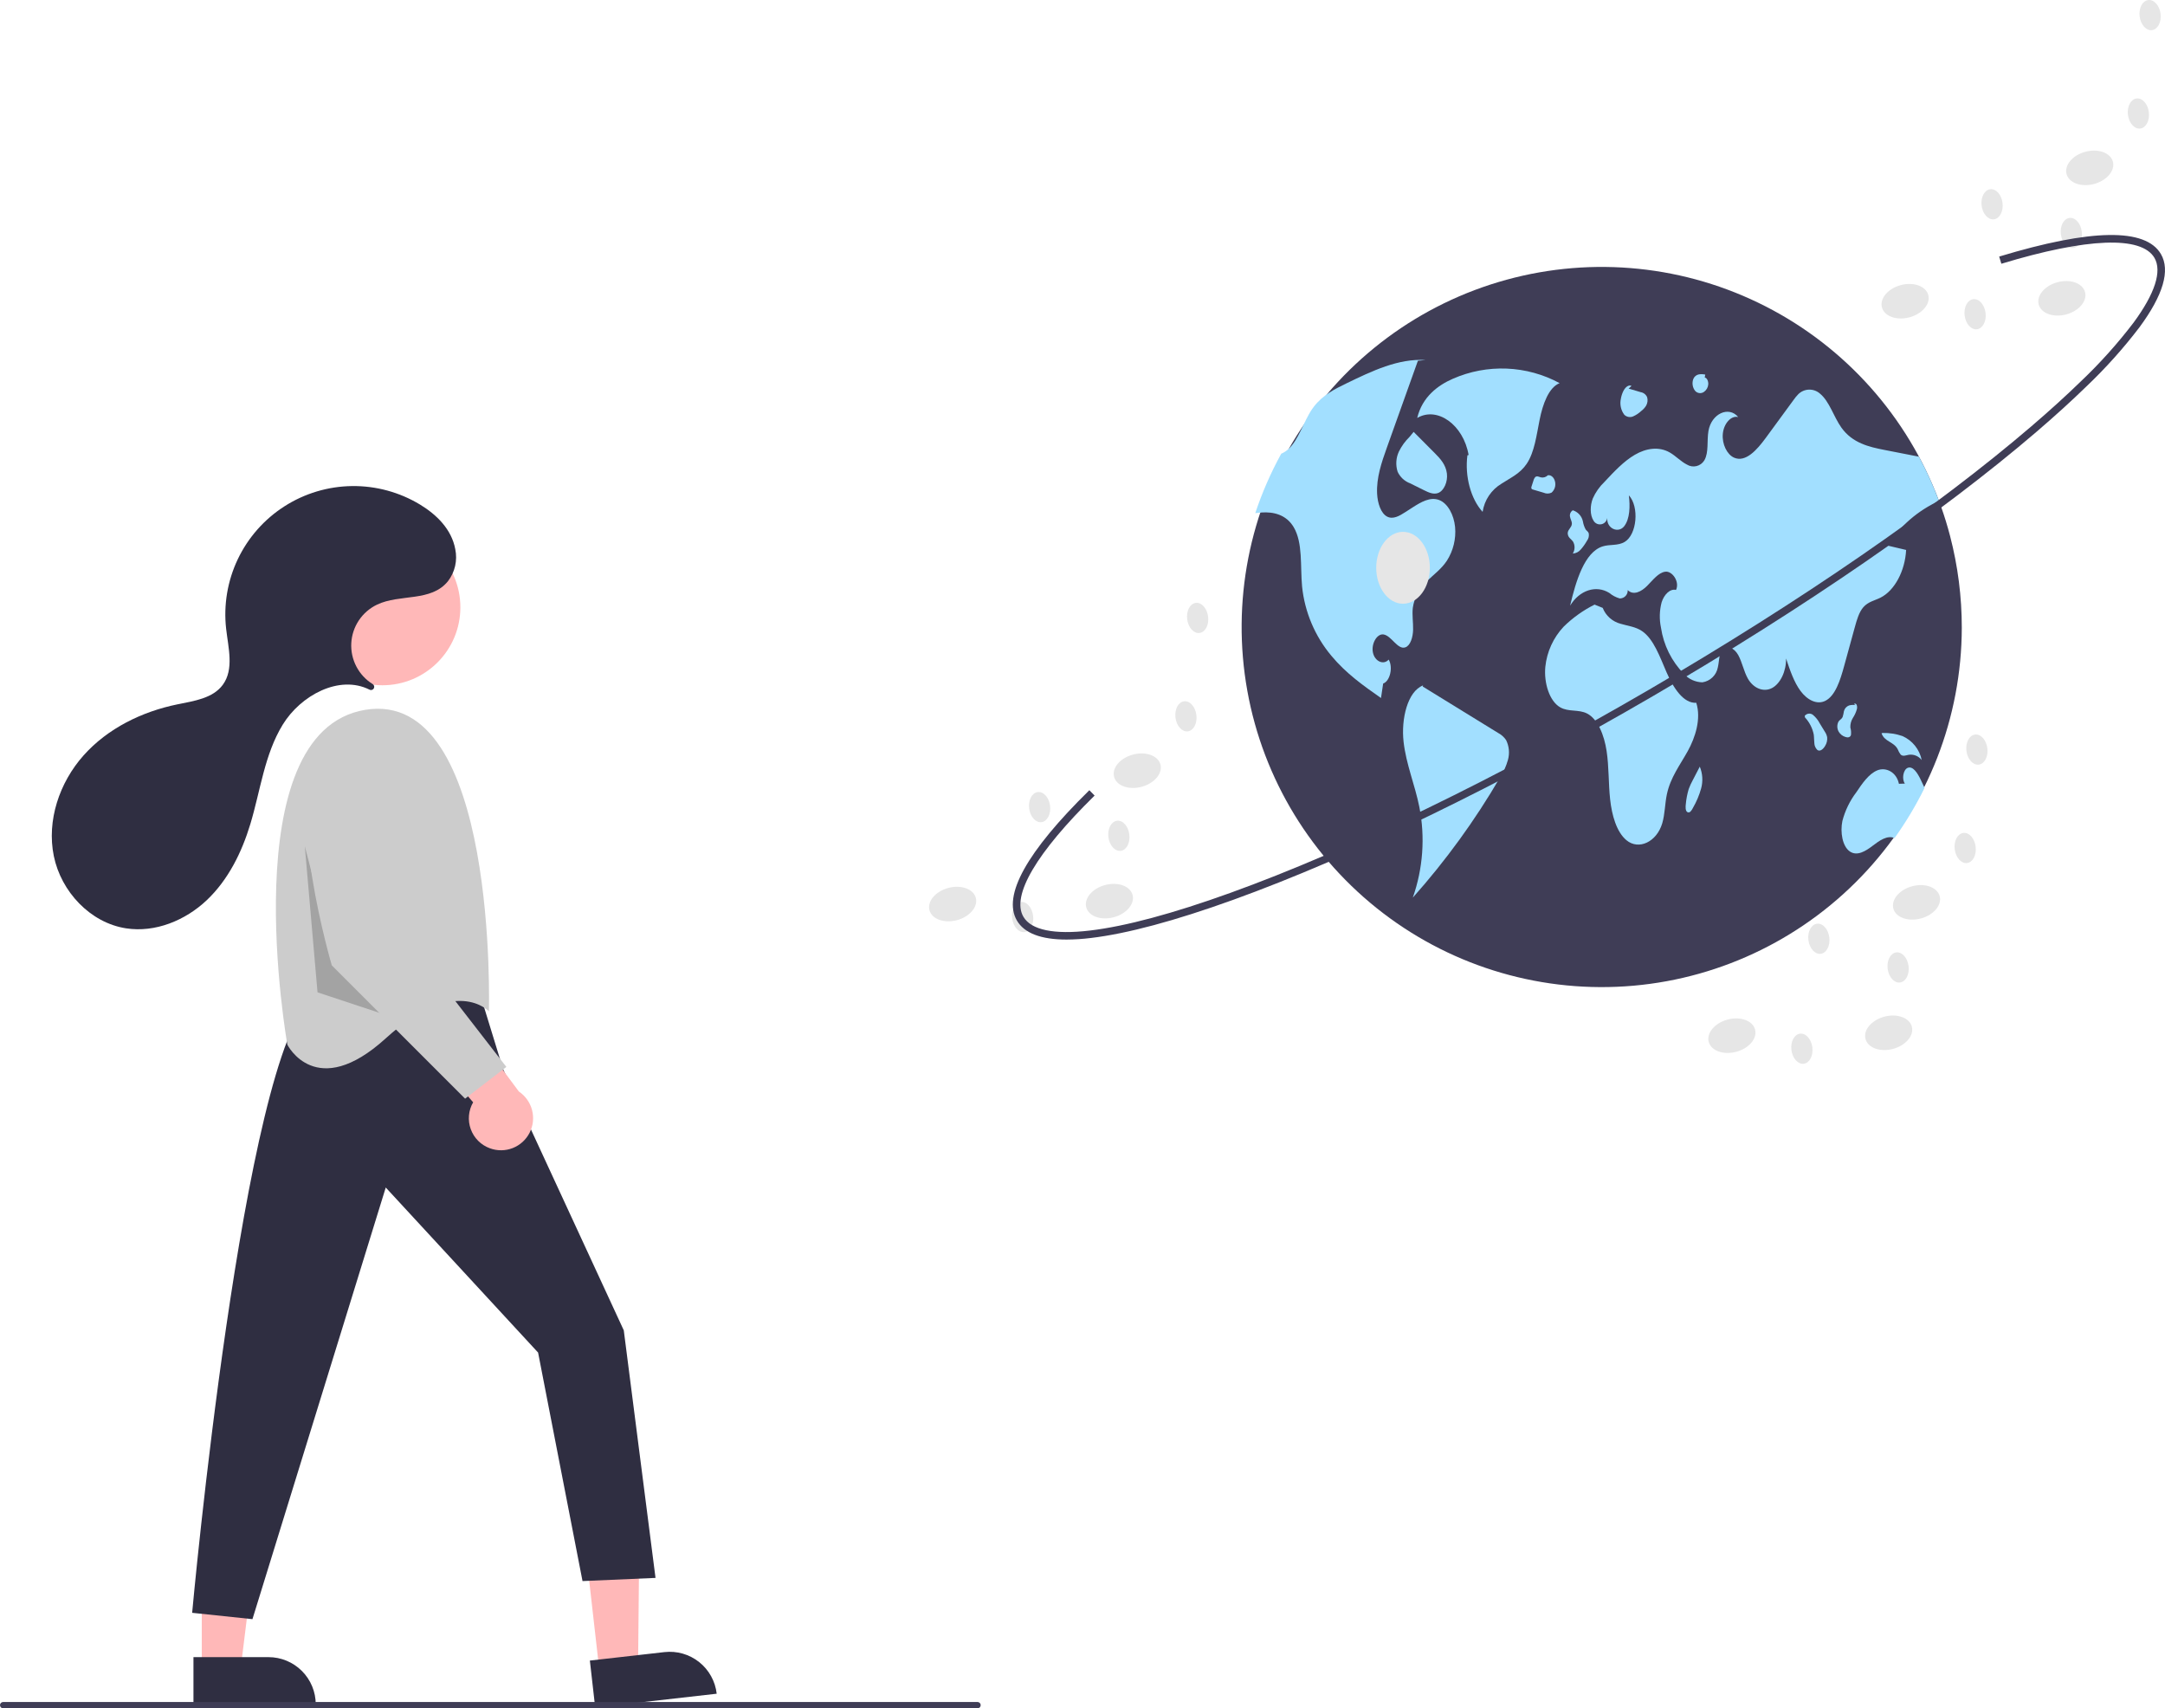 <svg width="507" height="400" viewBox="0 0 507 400" fill="none" xmlns="http://www.w3.org/2000/svg">
<g clip-path="url(#clip0_1142_5667)">
<path d="M140.368 391.181L149.422 390.153L149.768 354.747L136.405 356.264L140.368 391.181Z" fill="#FFB8B8"/>
<path d="M167.837 396.578L139.382 399.807L138.134 388.814L155.595 386.833C158.511 386.502 161.439 387.343 163.734 389.171C166.03 390.998 167.506 393.663 167.837 396.578Z" fill="#2F2E41"/>
<path d="M47.256 390.615H56.368L60.703 355.473L47.255 355.474L47.256 390.615Z" fill="#FFB8B8"/>
<path d="M73.941 399.074L45.304 399.076L45.304 388.013L62.876 388.012C65.811 388.012 68.625 389.177 70.7 391.252C72.775 393.326 73.941 396.14 73.941 399.074Z" fill="#2F2E41"/>
<path d="M112.632 233.464L117.834 250.384L146.077 311.494L153.51 369.46L136.415 370.203L126.01 316.696L90.335 278.052L59.119 379.12L44.998 377.634C44.998 377.634 56.889 246.84 73.241 233.464C73.241 233.464 99.997 220.83 112.632 233.464Z" fill="#2F2E41"/>
<path d="M89.554 160.452C99.635 160.452 107.808 152.28 107.808 142.2C107.808 132.119 99.635 123.947 89.554 123.947C79.472 123.947 71.299 132.119 71.299 142.2C71.299 152.28 79.472 160.452 89.554 160.452Z" fill="#FFB8B8"/>
<path d="M114.49 236.808C114.49 236.808 116.72 161.007 85.504 166.209C54.288 171.411 67.295 244.611 67.295 244.611C67.295 244.611 73.984 257.988 90.335 243.125C106.686 228.262 114.49 236.808 114.49 236.808Z" fill="#CCCCCC"/>
<path opacity="0.2" d="M71.383 198.165L78.728 226.318L89.919 237.508L74.356 232.35L71.383 198.165Z" fill="black"/>
<path d="M114.721 268.866C113.693 268.494 112.76 267.901 111.987 267.129C111.214 266.357 110.62 265.425 110.246 264.398C109.872 263.372 109.727 262.276 109.823 261.187C109.918 260.099 110.251 259.045 110.799 258.099L93.438 238.002L107.124 236.221L121.512 255.578C123.04 256.603 124.139 258.152 124.601 259.932C125.063 261.712 124.856 263.6 124.019 265.238C123.182 266.876 121.773 268.15 120.059 268.819C118.345 269.487 116.446 269.504 114.721 268.866Z" fill="#FFB8B8"/>
<path d="M93.583 181.648L95.538 220.087L118.578 249.813L108.916 257.245L77.7 226.032C77.7 226.032 66.552 188.132 74.727 176.985C77.793 172.804 81.172 171.655 84.199 171.851C86.689 172.058 89.018 173.169 90.746 174.973C92.474 176.778 93.483 179.152 93.583 181.648Z" fill="#CCCCCC"/>
<path d="M87.383 161.379C87.47 161.301 87.538 161.203 87.581 161.094C87.624 160.986 87.641 160.868 87.63 160.751C87.62 160.635 87.582 160.522 87.521 160.423C87.46 160.323 87.376 160.239 87.276 160.177C85.655 159.174 84.335 157.752 83.453 156.061C82.571 154.371 82.161 152.474 82.266 150.571C82.37 148.667 82.986 146.827 84.047 145.243C85.109 143.66 86.578 142.391 88.299 141.571C93.666 139.012 100.938 141.003 104.906 136.086C105.713 135.034 106.283 133.821 106.579 132.528C106.874 131.236 106.887 129.895 106.617 128.597C105.761 123.954 102.27 120.505 98.36 118.142C93.557 115.238 88.036 113.738 82.424 113.811C76.812 113.884 71.332 115.527 66.606 118.555C61.88 121.582 58.097 125.872 55.684 130.939C53.272 136.006 52.327 141.648 52.956 147.224C53.461 151.694 54.84 156.705 52.182 160.334C49.843 163.527 45.428 164.126 41.549 164.92C33.23 166.622 25.204 170.548 19.559 176.891C13.914 183.233 10.902 192.131 12.604 200.449C14.306 208.768 21.135 216.078 29.528 217.367C36.359 218.417 43.413 215.516 48.43 210.762C53.447 206.008 56.618 199.588 58.618 192.973C60.992 185.122 61.928 176.661 66.214 169.667C70.408 162.823 79.447 157.916 86.53 161.481C86.666 161.552 86.82 161.58 86.972 161.562C87.124 161.543 87.267 161.48 87.383 161.379Z" fill="#2F2E41"/>
<path d="M228.915 400H0.743C0.546 400 0.357 399.922 0.218 399.782C0.078 399.643 0 399.454 0 399.257C0 399.06 0.078 398.871 0.218 398.731C0.357 398.592 0.546 398.514 0.743 398.514H228.915C229.112 398.514 229.301 398.592 229.441 398.731C229.58 398.871 229.658 399.06 229.658 399.257C229.658 399.454 229.58 399.643 229.441 399.782C229.301 399.922 229.112 400 228.915 400Z" fill="#3F3D56"/>
<path d="M459.413 146.98C459.372 168.03 451.456 188.304 437.223 203.815C422.99 219.326 403.469 228.953 382.498 230.802C361.526 232.651 340.621 226.59 323.893 213.809C307.164 201.028 295.822 182.452 292.097 161.734C288.372 141.016 292.532 119.653 303.76 101.846C314.988 84.04 332.472 71.077 352.775 65.506C373.077 59.935 394.729 62.16 413.475 71.742C432.22 81.325 446.702 97.572 454.074 117.29C454.258 117.785 454.437 118.28 454.612 118.78V118.785C455.39 120.982 456.075 123.22 456.668 125.5C458.496 132.513 459.419 139.732 459.413 146.98Z" fill="#3F3D56"/>
<path d="M365.233 89.711C361.418 87.648 357.183 86.483 352.849 86.306C348.516 86.129 344.199 86.943 340.228 88.688C336.732 90.209 333.051 92.938 331.884 97.867C336.601 95.083 342.708 99.481 343.921 106.536L343.638 106.614C342.997 111.501 344.428 116.821 347.199 119.852C347.405 118.484 347.913 117.18 348.686 116.034C349.459 114.887 350.478 113.927 351.668 113.224C353.704 111.886 355.956 110.914 357.51 108.614C359.352 105.887 359.82 101.902 360.552 98.266C361.283 94.631 362.672 90.724 365.233 89.711Z" fill="#A2DFFF"/>
<path d="M338.829 131.296C337.523 133.257 335.778 134.488 334.212 136.021C332.404 137.665 331.218 139.881 330.854 142.297C330.656 144.004 330.962 145.74 330.92 147.466C330.877 149.192 330.302 151.134 329.128 151.564C327.274 152.233 325.859 148.791 323.954 148.55C322.44 148.362 321.077 150.743 321.516 152.809C321.954 154.874 324.015 155.789 325.199 154.44C326.27 156.237 325.515 159.495 323.907 160.047C323.737 161.179 323.567 162.306 323.402 163.438C319.337 160.594 315.229 157.703 311.772 153.539C307.927 148.948 305.543 143.312 304.924 137.355C304.476 132.569 305.141 127.094 302.943 123.411C301.184 120.464 298.166 119.813 295.449 119.997C294.954 120.03 294.454 120.086 293.959 120.148C295.561 115.337 297.596 110.681 300.038 106.237C300.591 105.999 301.104 105.68 301.561 105.289C304.089 103.143 305.212 98.8 307.263 95.796C307.395 95.603 307.532 95.414 307.674 95.23C309.772 92.49 312.583 91.08 315.3 89.769C321.313 86.85 327.5 83.894 333.849 84.299L332.042 84.474C329.934 90.378 327.824 96.282 325.713 102.186C325.392 103.091 325.069 103.998 324.742 104.907C323.544 108.264 322.308 111.839 322.492 115.597C322.6 117.823 323.374 120.2 324.845 120.964C326.218 121.671 327.717 120.803 329.043 119.945C329.604 119.587 330.16 119.228 330.722 118.865C332.735 117.568 334.966 116.238 337.093 117.106C339.041 117.898 340.479 120.544 340.753 123.397C341.004 126.17 340.327 128.948 338.829 131.296Z" fill="#A2DFFF"/>
<path d="M350.806 171.603C344.925 167.982 339.043 164.361 333.161 160.741L333.261 160.483C329.604 161.876 328.086 168.376 328.691 173.691C329.295 179.006 331.344 183.758 332.379 188.937C333.775 196.024 333.248 203.356 330.854 210.171C338.587 201.494 345.432 192.064 351.284 182.022C352.102 180.756 352.725 179.375 353.132 177.924C353.564 176.378 353.41 174.728 352.7 173.288C352.219 172.578 351.568 171.999 350.806 171.603Z" fill="#A2DFFF"/>
<path d="M327.594 105.728C326.903 107.211 326.797 108.899 327.296 110.457C327.876 111.712 328.929 112.687 330.225 113.169L333.474 114.78C334.556 115.316 335.721 115.857 336.823 115.416C338.152 114.884 339.074 112.801 338.836 110.866C338.582 108.807 337.284 107.391 336.084 106.186C334.404 104.498 332.725 102.811 331.045 101.123L330.098 102.282C329.075 103.281 328.228 104.446 327.594 105.728Z" fill="#A2DFFF"/>
<path d="M441.991 127.735C443.453 128.08 444.915 128.424 446.377 128.768C446.123 133.705 443.675 138.275 440.393 139.93C439.025 140.619 437.502 140.873 436.37 142.161C435.346 143.33 434.827 145.15 434.351 146.89C433.516 149.927 432.682 152.964 431.847 156.001C430.951 159.274 429.8 162.91 427.47 164.088C425.47 165.102 423.183 163.862 421.646 161.782C420.108 159.703 419.17 156.906 418.259 154.181C418.316 157.152 416.934 160.066 414.977 161.099C413.015 162.131 410.629 161.198 409.317 158.892C408.374 157.237 407.983 155.053 407.058 153.374C406.134 151.696 404.196 150.734 403.186 152.309C402.521 153.356 402.606 154.959 402.276 156.289C402.11 157.172 401.673 157.981 401.025 158.604C400.378 159.227 399.552 159.632 398.664 159.764C397.846 159.745 397.042 159.561 396.298 159.221C395.554 158.881 394.888 158.394 394.339 157.788C391.451 154.834 389.571 151.043 388.967 146.956C388.558 144.997 388.61 142.97 389.118 141.034C389.698 139.199 391.099 137.785 392.49 138.133C393.405 136.2 391.599 133.635 389.972 133.861C388.34 134.087 387.062 135.837 385.722 137.181C384.388 138.525 382.52 139.501 381.176 138.166C381.206 138.655 381.041 139.135 380.717 139.501C380.393 139.867 379.937 140.09 379.448 140.12C379.4 140.123 379.352 140.124 379.304 140.123C378.41 139.867 377.579 139.427 376.865 138.831C373.786 136.912 369.876 138.185 367.688 141.816C369.055 135.997 371.06 129.32 375.262 127.952C376.978 127.391 378.851 127.853 380.473 126.882C383.345 125.161 383.925 118.658 381.445 115.974C381.761 118.511 381.699 121.473 380.36 123.208C379.021 124.944 376.21 123.812 376.38 121.247C376.341 121.607 376.19 121.947 375.947 122.216C375.704 122.486 375.382 122.672 375.027 122.747C374.672 122.822 374.303 122.784 373.971 122.636C373.64 122.488 373.363 122.24 373.182 121.926C372.291 120.568 372.366 118.346 372.998 116.724C373.65 115.255 374.584 113.928 375.748 112.82C377.988 110.419 380.261 107.991 382.855 106.482C385.454 104.973 388.453 104.464 391.056 105.963C392.429 106.755 393.636 108.076 395.037 108.774C395.366 108.978 395.732 109.115 396.114 109.178C396.497 109.241 396.888 109.228 397.265 109.139C397.642 109.051 397.998 108.889 398.313 108.663C398.627 108.437 398.894 108.152 399.098 107.823C399.114 107.797 399.13 107.772 399.145 107.746C400.187 105.916 399.696 103.2 400.083 100.913C400.776 96.871 404.818 94.98 407.058 97.649C405.384 97.22 403.653 99.201 403.446 101.601C403.234 104.001 404.446 106.425 406.068 107.151C408.794 108.359 411.463 105.322 413.524 102.511C415.675 99.569 417.829 96.628 419.986 93.688C420.33 93.188 420.717 92.718 421.141 92.283C421.817 91.625 422.717 91.248 423.66 91.228C424.603 91.209 425.519 91.549 426.22 92.179C428.399 93.957 429.423 97.602 431.21 100.111C433.804 103.756 437.686 104.643 441.298 105.35C443.991 105.874 446.685 106.4 449.382 106.93C451.179 110.273 452.747 113.734 454.074 117.29C449.13 119.544 444.937 123.17 441.991 127.735Z" fill="#A2DFFF"/>
<path d="M450.697 184.474C448.677 188.577 446.327 192.508 443.67 196.23C441.972 195.504 440.147 196.801 438.558 198.018C436.898 199.291 434.903 200.531 433.2 199.371C431.46 198.183 430.899 194.858 431.451 192.222C432.085 189.79 433.194 187.508 434.714 185.507C436.129 183.394 437.643 181.202 439.61 180.381C441.581 179.561 444.114 180.721 444.689 183.522L446.085 183.475C445.302 182.399 445.712 180.174 446.764 179.782C447.976 179.325 449.028 180.989 449.745 182.461C450.065 183.126 450.391 183.795 450.697 184.474Z" fill="#A2DFFF"/>
<path d="M397.232 164.555C394.231 164.744 391.854 161.051 390.275 157.417C388.696 153.783 387.255 149.628 384.547 147.779C383 146.722 381.236 146.577 379.558 146.065C378.607 145.824 377.726 145.361 376.989 144.712C376.252 144.064 375.681 143.249 375.322 142.335L373.418 141.566C370.756 142.897 368.318 144.636 366.192 146.719C363.762 149.299 362.249 152.607 361.885 156.132C361.522 159.941 362.865 164.189 365.373 165.62C367.356 166.751 369.664 166.038 371.672 167.073C374.18 168.367 375.67 172.124 376.234 175.833C376.797 179.543 376.654 183.398 377.058 187.15C377.461 190.901 378.573 194.805 380.874 196.728C383.753 199.133 387.977 197.134 389.269 192.755C389.903 190.606 389.881 188.182 390.355 185.952C391.189 182.025 393.441 179.112 395.227 175.89C397.014 172.669 398.42 168.294 397.232 164.555Z" fill="#A2DFFF"/>
<path d="M367.581 125.967C367.861 126.224 368.122 126.501 368.363 126.796C368.612 127.225 368.739 127.714 368.73 128.21C368.722 128.706 368.578 129.19 368.315 129.61C368.676 129.589 369.03 129.494 369.352 129.33C369.675 129.166 369.96 128.937 370.19 128.657C370.738 128.034 371.219 127.355 371.627 126.632C371.819 126.385 371.956 126.099 372.03 125.795C372.103 125.49 372.11 125.174 372.051 124.866C371.91 124.462 371.574 124.289 371.339 123.985C371.014 123.39 370.791 122.744 370.682 122.075C370.552 121.448 370.249 120.869 369.808 120.405C369.367 119.94 368.805 119.607 368.185 119.444L368.336 119.473C368.08 119.625 367.878 119.853 367.758 120.126C367.638 120.398 367.606 120.701 367.668 120.992C367.759 121.581 368.137 122.069 368.099 122.67C368.045 123.533 367.183 123.938 367.129 124.801C367.121 125.234 367.283 125.653 367.581 125.967Z" fill="#A2DFFF"/>
<path d="M362.44 111.301L362.454 111.298C362.546 111.214 362.632 111.123 362.71 111.025L362.44 111.301Z" fill="#A2DFFF"/>
<path d="M363.34 115.351C363.701 115.035 363.967 114.626 364.111 114.168C364.255 113.711 364.27 113.223 364.155 112.757C363.937 111.776 363.165 111.116 362.454 111.298C362.247 111.507 361.991 111.66 361.709 111.743C361.427 111.826 361.129 111.836 360.842 111.772C360.402 111.659 359.919 111.367 359.537 111.699C359.319 111.946 359.166 112.244 359.093 112.566C358.952 113 358.81 113.433 358.669 113.867C358.602 114.022 358.584 114.194 358.619 114.359C358.646 114.426 358.69 114.484 358.746 114.529C358.802 114.573 358.868 114.603 358.939 114.614L361.481 115.363C361.773 115.498 362.091 115.566 362.412 115.564C362.733 115.562 363.05 115.489 363.34 115.351Z" fill="#A2DFFF"/>
<path d="M427.312 171.279C426.92 170.638 426.528 169.996 426.137 169.355C425.752 168.613 425.226 167.952 424.588 167.411C424.309 167.177 423.949 167.064 423.586 167.096C423.224 167.128 422.889 167.303 422.655 167.582L422.635 167.607L422.682 167.973C423.731 169.097 424.446 170.492 424.746 172C424.836 172.655 424.805 173.333 424.883 173.991C424.891 174.297 424.96 174.597 425.084 174.876C425.209 175.155 425.387 175.406 425.609 175.616C426.225 176.028 426.95 175.42 427.389 174.679C427.781 174.07 427.957 173.347 427.888 172.626C427.791 172.142 427.594 171.684 427.312 171.279Z" fill="#A2DFFF"/>
<path d="M433.456 172.113C433.531 171.513 433.482 170.903 433.313 170.323C433.285 169.537 433.493 168.761 433.911 168.095C434.326 167.466 434.641 166.777 434.843 166.052C434.929 165.721 434.913 165.373 434.798 165.051C434.669 164.76 434.355 164.627 434.175 164.858L434.56 165.106C434.04 165.013 433.505 165.039 432.996 165.182C432.705 165.293 432.446 165.472 432.239 165.705C432.033 165.938 431.886 166.216 431.81 166.518C431.746 166.988 431.642 167.452 431.499 167.905C431.269 168.377 430.824 168.534 430.544 168.949C430.354 169.317 430.257 169.726 430.264 170.141C430.271 170.555 430.381 170.961 430.584 171.322C430.935 171.913 431.493 172.352 432.15 172.554C432.621 172.723 433.241 172.732 433.456 172.113Z" fill="#A2DFFF"/>
<path d="M444.399 175.414C444.569 175.857 444.797 176.276 445.077 176.659C445.601 177.186 446.313 176.862 446.948 176.734C447.525 176.643 448.116 176.709 448.658 176.927C449.2 177.144 449.673 177.504 450.027 177.968C449.78 176.739 449.242 175.587 448.458 174.609C447.674 173.631 446.667 172.855 445.52 172.347C444.031 171.832 442.462 171.586 440.886 171.623L440.617 171.692C441.303 173.688 443.456 173.643 444.399 175.414Z" fill="#A2DFFF"/>
<path d="M398.053 179.497L398.057 179.505L398.135 179.354L398.053 179.497Z" fill="#A2DFFF"/>
<path d="M396.393 182.71C396.03 183.367 395.719 184.051 395.461 184.756C395.12 185.897 394.894 187.069 394.786 188.256C394.702 188.93 394.676 189.792 395.099 190.121C395.22 190.201 395.367 190.235 395.511 190.215C395.655 190.196 395.787 190.124 395.883 190.014C396.118 189.766 396.31 189.48 396.452 189.169C397.282 187.738 397.927 186.208 398.371 184.614C398.834 182.923 398.723 181.127 398.057 179.506C397.502 180.574 396.947 181.642 396.393 182.71Z" fill="#A2DFFF"/>
<path d="M380.378 97.113C380.642 97.371 380.975 97.546 381.337 97.616C381.699 97.687 382.073 97.65 382.415 97.51C383.121 97.201 383.77 96.773 384.331 96.245C384.796 95.901 385.191 95.47 385.493 94.977C385.66 94.683 385.766 94.358 385.807 94.022C385.848 93.686 385.822 93.346 385.731 93.02C385.601 92.707 385.393 92.433 385.128 92.224C384.863 92.014 384.549 91.875 384.215 91.821C383.274 91.542 382.334 91.263 381.393 90.984L382.073 90.371C381.373 89.995 380.599 90.692 380.161 91.555C379.881 92.119 379.685 92.721 379.581 93.342C379.432 93.991 379.426 94.664 379.564 95.315C379.702 95.966 379.979 96.58 380.378 97.113Z" fill="#A2DFFF"/>
<path d="M396.984 91.539C397.249 91.831 397.615 92.011 398.008 92.043C398.402 92.075 398.792 91.957 399.101 91.711C399.367 91.511 399.588 91.258 399.749 90.967C399.911 90.677 400.009 90.355 400.038 90.024C400.104 89.284 399.739 88.462 399.216 88.398L399.336 87.706C398.329 87.524 397.091 87.487 396.552 88.71C396.37 89.178 396.314 89.685 396.39 90.182C396.465 90.678 396.67 91.146 396.984 91.539Z" fill="#A2DFFF"/>
<path d="M328.562 141.362C332.029 141.362 334.84 137.593 334.84 132.944C334.84 128.295 332.029 124.526 328.562 124.526C325.094 124.526 322.283 128.295 322.283 132.944C322.283 137.593 325.094 141.362 328.562 141.362Z" fill="#E6E6E6"/>
<path d="M443.294 245.6C446.291 244.802 448.271 242.465 447.715 240.38C447.16 238.295 444.28 237.252 441.283 238.05C438.285 238.848 436.306 241.185 436.861 243.27C437.416 245.355 440.296 246.398 443.294 245.6Z" fill="#E6E6E6"/>
<path d="M406.582 246.279C409.579 245.48 411.559 243.143 411.004 241.058C410.448 238.974 407.568 237.93 404.571 238.729C401.574 239.527 399.594 241.864 400.149 243.949C400.705 246.034 403.585 247.077 406.582 246.279Z" fill="#E6E6E6"/>
<path d="M449.816 215.059C452.813 214.261 454.793 211.924 454.237 209.839C453.682 207.754 450.802 206.711 447.805 207.509C444.807 208.307 442.828 210.644 443.383 212.729C443.938 214.814 446.818 215.857 449.816 215.059Z" fill="#E6E6E6"/>
<path d="M460.644 202.076C461.997 201.909 462.899 200.196 462.657 198.251C462.416 196.305 461.124 194.864 459.77 195.032C458.417 195.2 457.515 196.913 457.756 198.858C457.998 200.803 459.29 202.244 460.644 202.076Z" fill="#E6E6E6"/>
<path d="M463.385 179.034C464.738 178.867 465.64 177.154 465.399 175.209C465.157 173.263 463.865 171.822 462.511 171.99C461.158 172.158 460.256 173.871 460.498 175.816C460.739 177.761 462.031 179.202 463.385 179.034Z" fill="#E6E6E6"/>
<path d="M426.378 223.329C427.731 223.162 428.633 221.449 428.391 219.503C428.15 217.558 426.858 216.117 425.504 216.285C424.151 216.453 423.249 218.166 423.49 220.111C423.732 222.056 425.024 223.497 426.378 223.329Z" fill="#E6E6E6"/>
<path d="M444.939 230.046C446.292 229.878 447.194 228.165 446.952 226.22C446.711 224.275 445.419 222.834 444.065 223.002C442.712 223.17 441.81 224.883 442.051 226.828C442.293 228.773 443.585 230.214 444.939 230.046Z" fill="#E6E6E6"/>
<path d="M422.402 249.073C423.755 248.905 424.657 247.192 424.416 245.247C424.175 243.301 422.882 241.86 421.529 242.028C420.175 242.196 419.274 243.909 419.515 245.854C419.756 247.799 421.049 249.24 422.402 249.073Z" fill="#E6E6E6"/>
<path d="M260.808 214.773C263.806 213.975 265.785 211.637 265.23 209.553C264.675 207.468 261.795 206.425 258.797 207.223C255.8 208.021 253.82 210.358 254.376 212.443C254.931 214.528 257.811 215.571 260.808 214.773Z" fill="#E6E6E6"/>
<path d="M224.095 215.453C227.093 214.655 229.072 212.318 228.517 210.233C227.962 208.148 225.082 207.105 222.084 207.903C219.087 208.702 217.107 211.039 217.663 213.124C218.218 215.209 221.098 216.252 224.095 215.453Z" fill="#E6E6E6"/>
<path d="M267.332 184.231C270.329 183.433 272.309 181.095 271.754 179.011C271.198 176.926 268.318 175.883 265.321 176.681C262.323 177.479 260.344 179.816 260.899 181.901C261.454 183.986 264.334 185.029 267.332 184.231Z" fill="#E6E6E6"/>
<path d="M278.159 171.249C279.512 171.082 280.413 169.369 280.172 167.423C279.931 165.478 278.638 164.037 277.285 164.205C275.932 164.373 275.03 166.086 275.271 168.031C275.513 169.976 276.805 171.417 278.159 171.249Z" fill="#E6E6E6"/>
<path d="M280.9 148.207C282.253 148.04 283.155 146.327 282.913 144.381C282.672 142.436 281.38 140.995 280.026 141.163C278.673 141.331 277.771 143.044 278.013 144.989C278.254 146.934 279.546 148.375 280.9 148.207Z" fill="#E6E6E6"/>
<path d="M243.893 192.502C245.246 192.334 246.148 190.622 245.906 188.676C245.665 186.731 244.372 185.29 243.019 185.458C241.666 185.626 240.764 187.339 241.005 189.284C241.247 191.229 242.539 192.67 243.893 192.502Z" fill="#E6E6E6"/>
<path d="M262.454 199.22C263.807 199.052 264.709 197.339 264.467 195.394C264.226 193.449 262.933 192.008 261.58 192.176C260.227 192.343 259.325 194.056 259.566 196.002C259.808 197.947 261.1 199.388 262.454 199.22Z" fill="#E6E6E6"/>
<path d="M239.917 218.246C241.27 218.079 242.172 216.366 241.931 214.42C241.689 212.475 240.397 211.034 239.043 211.202C237.69 211.37 236.789 213.083 237.03 215.028C237.271 216.973 238.564 218.414 239.917 218.246Z" fill="#E6E6E6"/>
<path d="M483.856 73.623C486.854 72.825 488.833 70.488 488.278 68.403C487.723 66.318 484.843 65.275 481.845 66.073C478.848 66.871 476.868 69.209 477.424 71.294C477.979 73.378 480.859 74.421 483.856 73.623Z" fill="#E6E6E6"/>
<path d="M447.143 74.303C450.141 73.505 452.12 71.168 451.565 69.083C451.01 66.998 448.13 65.955 445.132 66.753C442.135 67.551 440.155 69.888 440.711 71.973C441.266 74.058 444.146 75.101 447.143 74.303Z" fill="#E6E6E6"/>
<path d="M490.379 43.079C493.377 42.281 495.356 39.944 494.801 37.859C494.246 35.774 491.366 34.731 488.369 35.529C485.371 36.328 483.391 38.665 483.947 40.75C484.502 42.834 487.382 43.878 490.379 43.079Z" fill="#E6E6E6"/>
<path d="M501.207 30.099C502.56 29.931 503.461 28.218 503.22 26.273C502.979 24.328 501.686 22.887 500.333 23.055C498.98 23.222 498.078 24.935 498.319 26.881C498.561 28.826 499.853 30.267 501.207 30.099Z" fill="#E6E6E6"/>
<path d="M503.948 7.058C505.301 6.89 506.203 5.177 505.961 3.232C505.72 1.287 504.428 -0.154 503.074 0.014C501.721 0.181 500.819 1.894 501.06 3.84C501.302 5.785 502.594 7.226 503.948 7.058Z" fill="#E6E6E6"/>
<path d="M466.941 51.352C468.294 51.184 469.195 49.471 468.954 47.526C468.713 45.581 467.42 44.14 466.067 44.307C464.714 44.475 463.812 46.188 464.053 48.133C464.295 50.079 465.587 51.52 466.941 51.352Z" fill="#E6E6E6"/>
<path d="M485.501 58.07C486.855 57.902 487.756 56.189 487.515 54.244C487.274 52.298 485.981 50.858 484.628 51.025C483.275 51.193 482.373 52.906 482.614 54.851C482.855 56.797 484.148 58.237 485.501 58.07Z" fill="#E6E6E6"/>
<path d="M462.965 77.096C464.318 76.928 465.22 75.215 464.979 73.27C464.737 71.325 463.445 69.884 462.091 70.052C460.738 70.219 459.837 71.932 460.078 73.878C460.319 75.823 461.612 77.264 462.965 77.096Z" fill="#E6E6E6"/>
<path d="M249.777 219.996C243.771 219.996 239.866 218.503 238.138 215.536C234.729 209.686 240.438 199.421 255.104 185.026L256.336 186.281C242.712 199.653 236.789 209.728 239.657 214.652C241.472 217.766 246.873 218.882 255.279 217.878C263.624 216.882 274.683 213.913 288.15 209.053C315.873 199.049 350.655 182.174 386.088 161.536C421.519 140.9 453.357 118.972 475.737 99.793C480.036 96.109 483.937 92.564 487.333 89.259C491.79 85.026 495.901 80.444 499.629 75.556C504.649 68.741 506.343 63.493 504.529 60.378C501.498 55.176 488.766 55.665 468.677 61.757L468.167 60.074C489.72 53.539 502.466 53.343 506.048 59.493C508.274 63.314 506.591 69.069 501.045 76.599C497.261 81.564 493.086 86.219 488.559 90.519C485.138 93.85 481.209 97.42 476.882 101.129C454.424 120.374 422.494 142.367 386.973 163.056C351.451 183.745 316.567 200.668 288.747 210.708C275.155 215.612 263.965 218.612 255.487 219.624C253.593 219.86 251.686 219.984 249.777 219.996Z" fill="#3F3D56"/>
</g>
<defs>
<clipPath id="clip0_1142_5667">
<rect width="507" height="400" fill="white"/>
</clipPath>
</defs>
</svg>
